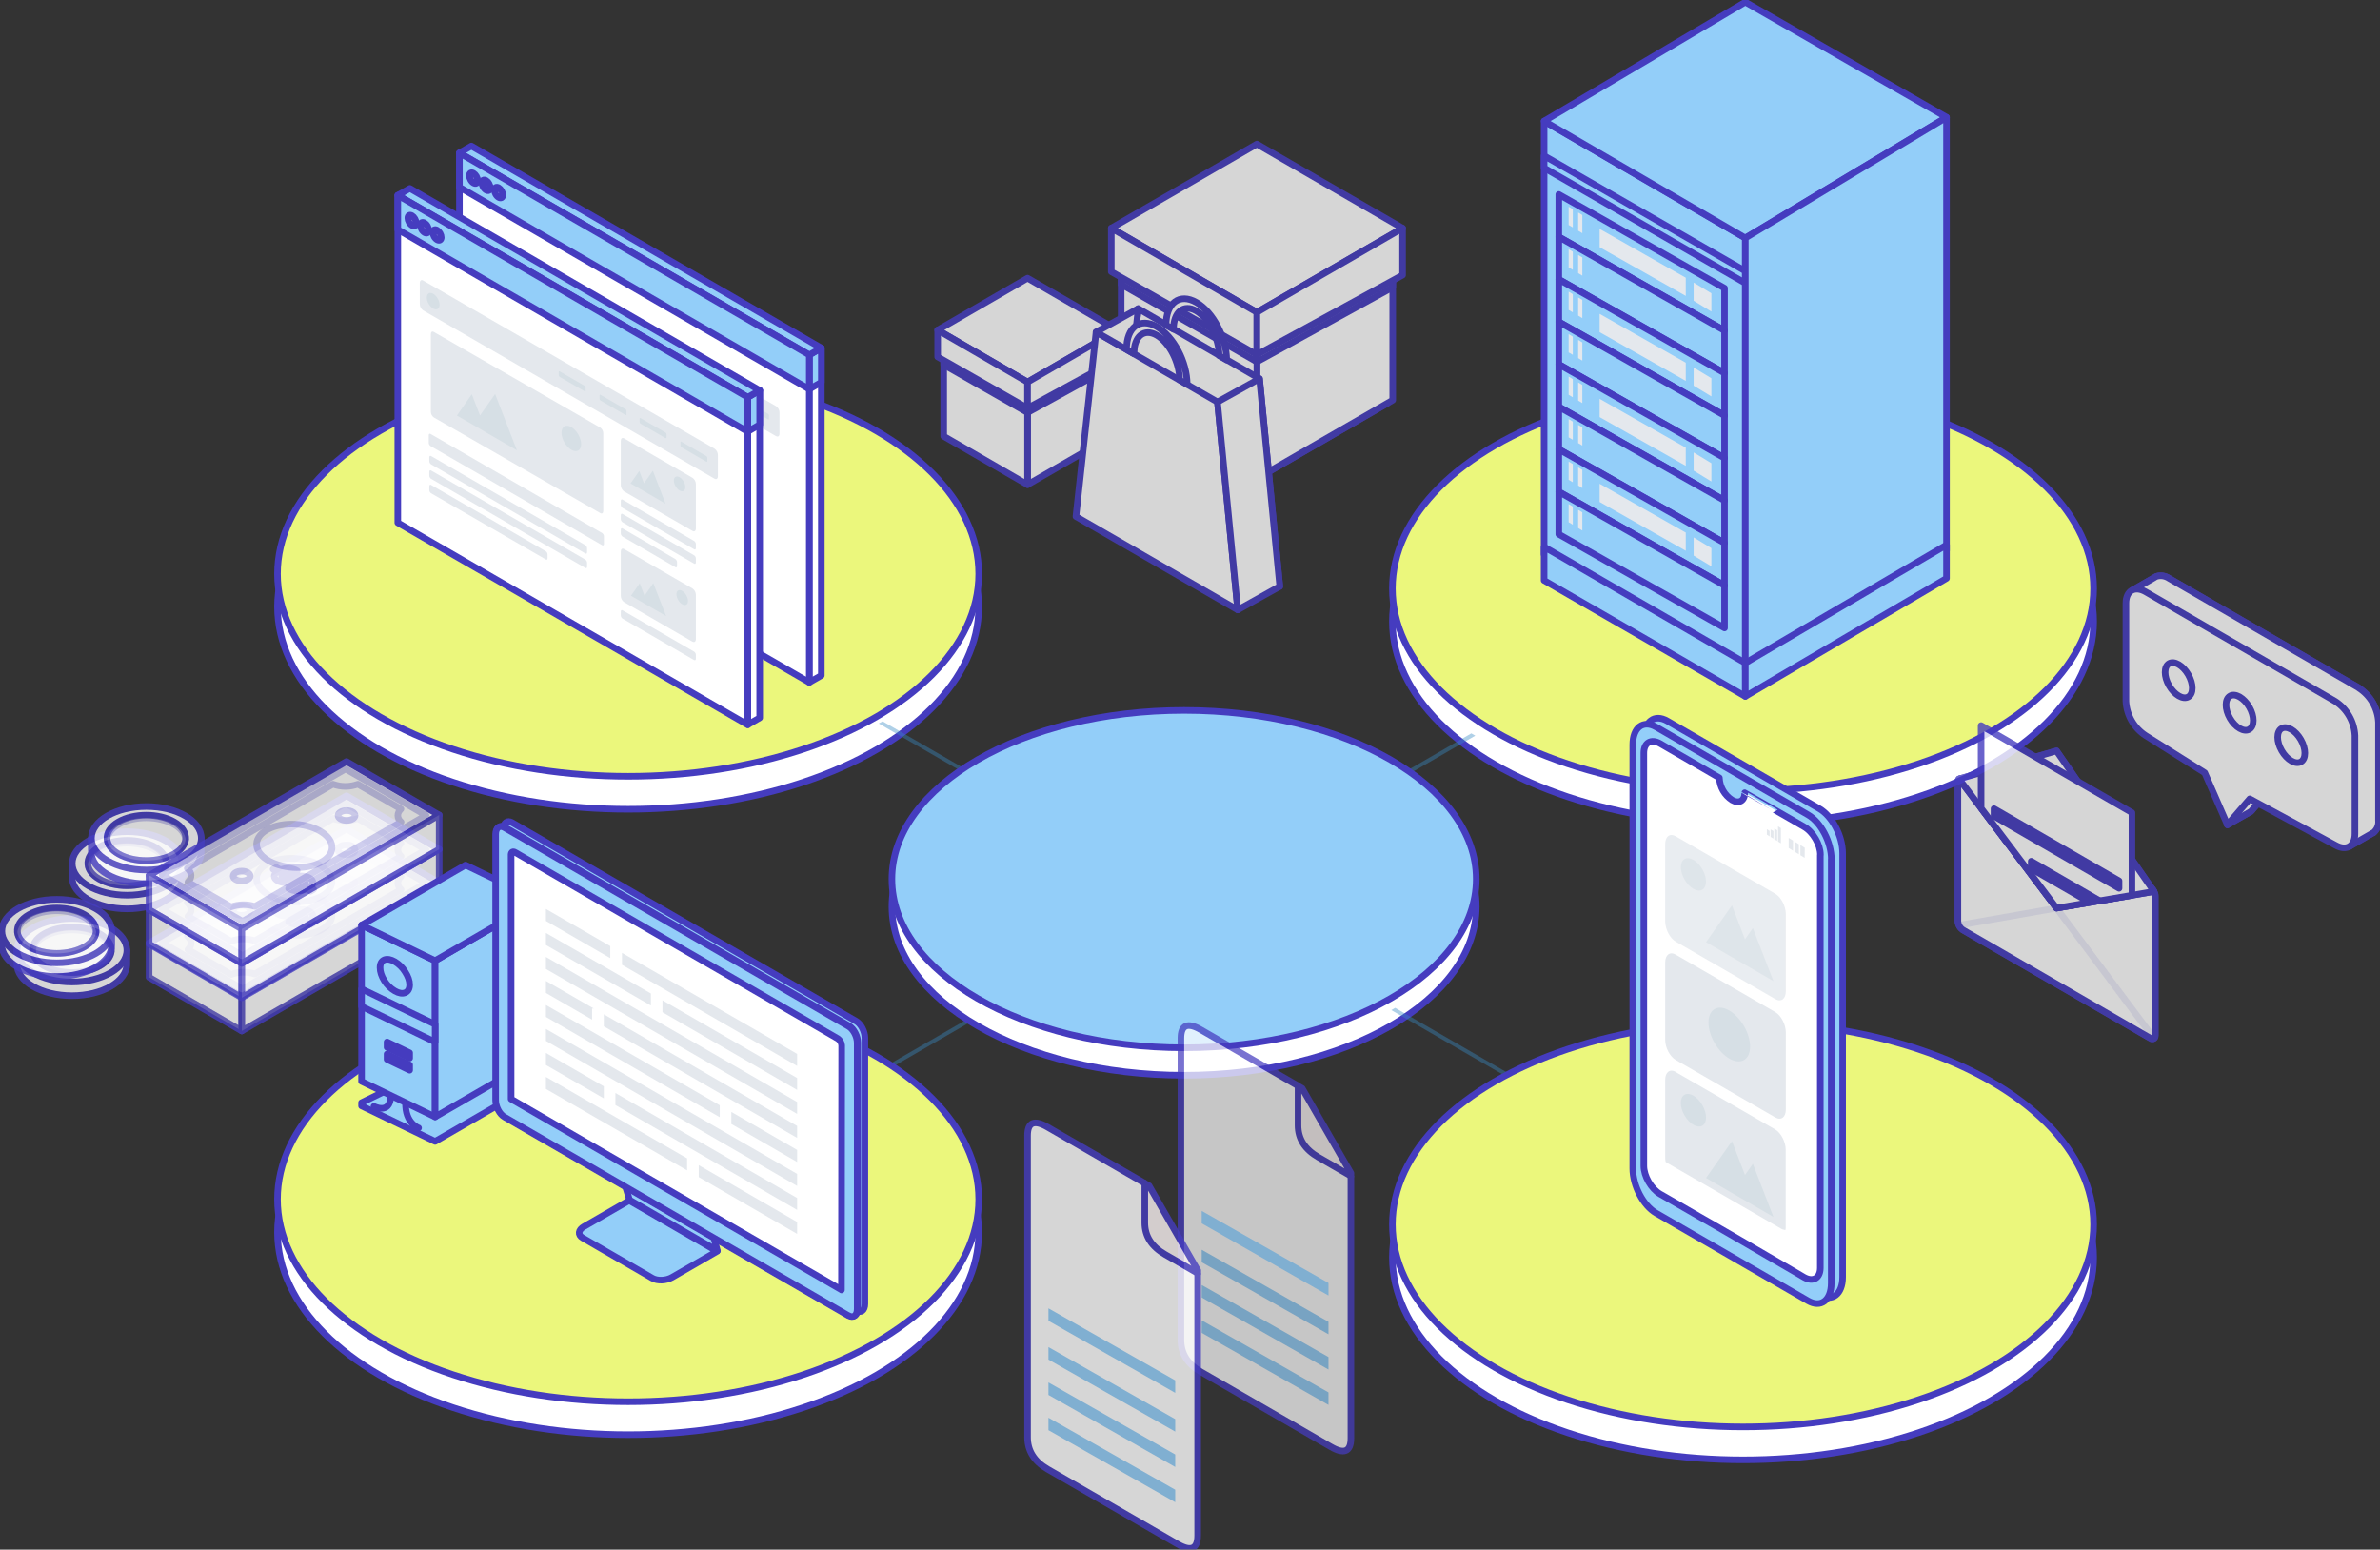 <?xml version="1.0" encoding="UTF-8"?>
<svg id="_レイヤー_1" data-name="レイヤー 1" xmlns="http://www.w3.org/2000/svg" xmlns:xlink="http://www.w3.org/1999/xlink" version="1.1" viewBox="0 0 2174.2 1415.5">
  <rect x="0" y="0" width="2174.2" height="1415.5" fill="#333333" stroke="none"/>
  <defs>
    <style>
      .cls-1 {
        opacity: .2;
      }

      .cls-1, .cls-2, .cls-3, .cls-4, .cls-5, .cls-6, .cls-7, .cls-8, .cls-9, .cls-10, .cls-11, .cls-12, .cls-13, .cls-14, .cls-15, .cls-16, .cls-17 {
        stroke: #453cbf;
        stroke-linejoin: round;
      }

      .cls-1, .cls-2, .cls-3, .cls-4, .cls-5, .cls-7, .cls-8, .cls-10, .cls-11, .cls-12, .cls-13, .cls-18, .cls-17 {
        fill: #fff;
      }

      .cls-1, .cls-2, .cls-3, .cls-6, .cls-8, .cls-9, .cls-10, .cls-11, .cls-12, .cls-13, .cls-14, .cls-15, .cls-16, .cls-17 {
        stroke-width: 6px;
      }

      .cls-1, .cls-2, .cls-19, .cls-7, .cls-8, .cls-10, .cls-12, .cls-13 {
        isolation: isolate;
      }

      .cls-20 {
        fill: #d6dfe5;
      }

      .cls-20, .cls-21, .cls-19, .cls-22, .cls-18, .cls-23, .cls-24 {
        stroke-width: 0px;
      }

      .cls-2 {
        opacity: .3;
      }

      .cls-4 {
        stroke-width: 6px;
      }

      .cls-5 {
        stroke-width: 6px;
      }

      .cls-25 {
        clip-path: url(#clippath);
      }

      .cls-21, .cls-16 {
        fill: none;
      }

      .cls-19 {
        fill: #3989c4;
        opacity: .4;
      }

      .cls-6 {
        fill: #fbf4f4;
      }

      .cls-6, .cls-14, .cls-15, .cls-17 {
        stroke-linecap: round;
      }

      .cls-7 {
        stroke-width: 6px;
      }

      .cls-7, .cls-8 {
        opacity: .3;
      }

      .cls-9 {
        fill: #ebf77c;
      }

      .cls-10 {
        opacity: 0;
      }

      .cls-11, .cls-14 {
        fill-rule: evenodd;
      }

      .cls-12 {
        opacity: .1;
      }

      .cls-26 {
        opacity: .9;
      }

      .cls-27 {
        opacity: .8;
      }

      .cls-14, .cls-15, .cls-23 {
        fill: #93cef9;
      }

      .cls-22 {
        fill: #b1b4c4;
      }

      .cls-24 {
        fill: #e4e8ed;
      }
    </style>
    <clipPath id="clippath">
      <path class="cls-21" d="M1789,712.4c.2-.3.4-.6.7-.8,1.1-.6,2.4-.6,3.4.2l171.2,98.8c1.5.9,2.7,2.2,3.4,3.8.3.5.5,1,.7,1.6.3.8.4,1.6.4,2.5v127.2c0,.7-.1,1.4-.4,2-.2.3-.4.6-.7.8-1.1.7-2.4.6-3.4-.2l-171.2-98.9c-1.9-1.3-3.3-3.1-4-5.3-.3-.8-.4-1.7-.5-2.5v-127.2c0-.7.1-1.3.4-2Z"/>
    </clipPath>
  </defs>
  <g class="cls-27">
    <polygon class="cls-3" points="1134.3 445.2 1010.3 374 1143.3 297.2 1267.4 368.4 1134.3 445.2"/>
    <polygon class="cls-3" points="1148.2 285.3 1015.2 208.4 1148.2 131.6 1281.3 208.4 1148.2 285.3"/>
    <polygon class="cls-3" points="1272.3 365.5 1148.2 437.1 1148.2 293.9 1272.3 222.2 1272.3 365.5"/>
    <polygon class="cls-3" points="1148.2 437.1 1024.2 365.5 1024.2 222.2 1148.2 293.9 1148.2 437.1"/>
    <polygon class="cls-3" points="1024.2 222.2 1024.2 259.7 1148.2 330.5 1148.2 294 1024.2 222.2"/>
    <polygon class="cls-3" points="1272.3 222.2 1272.3 262.4 1148.2 330.5 1148.2 294 1272.3 222.2"/>
    <polygon class="cls-3" points="1015.2 208.4 1015.2 248.2 1148.2 324 1148.2 285.3 1015.2 208.4"/>
    <polygon class="cls-3" points="1148.2 324 1281.3 251.3 1281.3 208.4 1148.2 285.3 1148.2 324"/>
    <polygon class="cls-3" points="938.7 349 856.6 301.5 938.7 254.1 1020.8 301.5 938.7 349"/>
    <polygon class="cls-3" points="1015.3 398.5 938.7 442.7 938.7 354.2 1015.3 310 1015.3 398.5"/>
    <polygon class="cls-3" points="938.7 442.7 862.1 398.5 862.1 310 938.7 354.2 938.7 442.7"/>
    <polygon class="cls-3" points="862.1 310 862.1 333.2 938.7 376.9 938.7 354.4 862.1 310"/>
    <polygon class="cls-3" points="1015.3 310 1015.3 334.8 938.7 376.9 938.7 354.4 1015.3 310"/>
    <polygon class="cls-3" points="856.6 301.5 856.6 326 938.7 372.8 938.7 349 856.6 301.5"/>
    <polygon class="cls-3" points="938.7 372.8 1020.8 328 1020.8 301.5 938.7 349 938.7 372.8"/>
    <polygon class="cls-3" points="1169.1 535.7 1021.3 450.4 1039.8 281.9 1150.6 345.9 1169.1 535.7"/>
    <polygon class="cls-3" points="1130.7 557.1 982.9 471.8 1001.3 303.3 1112.2 367.2 1130.7 557.1"/>
    <polygon class="cls-3" points="1130.7 557.1 1169.1 535.7 1150.6 345.9 1112.2 367.2 1130.7 557.1"/>
    <polygon class="cls-3" points="1001.3 303.3 1039.8 281.9 1035.3 322.8 1001.3 303.3"/>
    <path class="cls-3" d="M1084.4,351l-6.8-3.9c0-15.9-9.4-34.3-20.9-40.9s-20.8.9-20.8,16.8l-6.8-3.9c0-20.2,12.4-29.5,27.7-20.7s27.7,32.3,27.7,52.7Z"/>
    <path class="cls-3" d="M1120.5,328.8l-6.8-3.9c0-15.9-9.4-34.3-20.9-40.9s-20.8.9-20.8,16.8l-6.8-3.9c0-20.2,12.4-29.5,27.7-20.7s27.7,32.5,27.7,52.7Z"/>
  </g>
  <g class="cls-27">
    <path class="cls-3" d="M162.9,790.4c-7.4-10.7-25.5-18.3-46.7-18.3s-40.1,7.9-47.2,19l-3.1-2.7v12.8c0,16,22.5,29,50.2,29s50.2-13,50.2-29v-12.5l-3.6,1.7Z"/>
    <ellipse class="cls-3" cx="116.2" cy="788.7" rx="50.2" ry="29"/>
    <path class="cls-3" d="M152.1,789.6c-.5,4.9-4,9.7-10.5,13.4-14.1,8.1-36.8,8.1-50.9,0-6.5-3.7-10-8.5-10.4-13.4-.6-5.7,2.9-11.6,10.4-15.9,14-8.1,36.8-8.1,50.9,0,7.5,4.4,11,10.2,10.5,15.9Z"/>
    <path class="cls-8" d="M152.1,789.6c-.5,4.9-4,9.7-10.5,13.4-14.1,8.1-36.8,8.1-50.9,0-6.5-3.7-10-8.5-10.4-13.4.5-4.9,4-9.7,10.4-13.4,14-8.1,36.8-8.1,50.9,0,6.4,3.7,9.9,8.6,10.5,13.4Z"/>
  </g>
  <g class="cls-27">
    <path class="cls-3" d="M180.4,767.4c-7.4-10.7-25.5-18.3-46.7-18.3s-40.1,7.9-47.2,19l-3.1-2.7v12.8c0,16,22.5,29,50.2,29s50.2-13,50.2-29v-12.5l-3.6,1.7Z"/>
    <ellipse class="cls-3" cx="133.7" cy="765.7" rx="50.2" ry="29"/>
    <path class="cls-3" d="M169.6,766.6c-.5,4.9-4,9.7-10.5,13.4-14,8.1-36.8,8.1-50.9,0-6.5-3.7-10-8.5-10.4-13.4-.6-5.7,2.9-11.6,10.4-15.9,14-8.1,36.8-8.1,50.9,0,7.5,4.3,11,10.2,10.5,15.9Z"/>
    <path class="cls-8" d="M169.6,766.6c-.5,4.9-4,9.7-10.5,13.4-14,8.1-36.8,8.1-50.9,0-6.5-3.7-10-8.5-10.4-13.4.5-4.9,4-9.7,10.4-13.5,14-8.1,36.8-8.1,50.9,0,6.4,3.7,9.9,8.6,10.5,13.5Z"/>
  </g>
  <g class="cls-27">
    <path class="cls-3" d="M112.4,869.7c-7.4-10.7-25.5-18.3-46.7-18.3s-40.1,7.9-47.2,19l-3.1-2.7v12.8c0,16,22.5,29,50.3,29s50.2-13,50.2-29v-12.4l-3.6,1.7Z"/>
    <ellipse class="cls-3" cx="65.7" cy="868" rx="50.2" ry="29"/>
    <path class="cls-3" d="M101.7,868.9c-.5,4.9-4,9.7-10.5,13.4-14,8.1-36.8,8.1-50.9,0-6.5-3.7-10-8.5-10.5-13.4-.6-5.7,2.9-11.6,10.5-15.9,14-8.1,36.8-8.1,50.9,0,7.5,4.4,11,10.2,10.5,15.9Z"/>
    <path class="cls-8" d="M101.7,868.9c-.5,4.9-4,9.7-10.5,13.4-14,8.1-36.8,8.1-50.9,0-6.5-3.7-10-8.5-10.5-13.4.5-4.9,4-9.7,10.5-13.4,14-8.1,36.8-8.1,50.9,0,6.4,3.7,9.9,8.6,10.5,13.4Z"/>
  </g>
  <g class="cls-27">
    <path class="cls-3" d="M98.6,852.2c-7.4-10.7-25.5-18.3-46.7-18.3s-40.1,7.9-47.2,19l-3.1-2.7v12.8c0,16,22.5,29,50.3,29s50.2-13,50.2-29v-12.4l-3.6,1.7Z"/>
    <ellipse class="cls-3" cx="51.9" cy="850.5" rx="50.2" ry="29"/>
    <path class="cls-3" d="M87.8,851.4c-.5,4.9-4,9.7-10.5,13.4-14,8.1-36.8,8.1-50.9,0-6.5-3.7-10-8.5-10.5-13.4-.6-5.7,2.9-11.6,10.5-15.9,14-8.1,36.8-8.1,50.9,0,7.5,4.4,11,10.2,10.5,15.9Z"/>
    <path class="cls-8" d="M87.8,851.4c-.5,4.9-4,9.7-10.5,13.4-14,8.1-36.8,8.1-50.9,0-6.5-3.7-10-8.5-10.5-13.4.5-4.9,4-9.7,10.5-13.4,14-8.1,36.8-8.1,50.9,0,6.4,3.7,9.9,8.5,10.5,13.4Z"/>
  </g>
  <ellipse class="cls-3" cx="1592.3" cy="567.7" rx="320.3" ry="184.9"/>
  <ellipse class="cls-9" cx="1592.3" cy="537.6" rx="320.3" ry="184.9"/>
  <polygon class="cls-15" points="1594.4 611.6 1410.6 506.4 1410.6 110.6 1594.4 217.4 1594.4 611.6"/>
  <polygon class="cls-15" points="1778.2 107.1 1594.4 1.9 1410.6 110.6 1594.4 217.4 1778.2 107.1"/>
  <polygon class="cls-15" points="1594.4 636.1 1410.6 530.2 1410.6 499.6 1594.4 605.6 1594.4 636.1"/>
  <polygon class="cls-15" points="1594.4 258.6 1410.6 153.4 1410.6 142.3 1594.4 247.6 1594.4 258.6"/>
  <polygon class="cls-15" points="1594.4 611.6 1778.2 502.9 1778.2 107.2 1594.4 217.4 1594.4 611.6"/>
  <polygon class="cls-15" points="1594.4 636.1 1778.2 528.3 1778.2 497.8 1594.4 605.6 1594.4 636.1"/>
  <polygon class="cls-15" points="1575.4 302 1424 216.4 1424 177.6 1575.4 263.2 1575.4 302"/>
  <polygon class="cls-24" points="1436.8 207.7 1433 205.5 1433 188.8 1436.8 191.1 1436.8 207.7"/>
  <polygon class="cls-24" points="1445.5 213 1441.7 210.7 1441.7 194.1 1445.5 196.4 1445.5 213"/>
  <polygon class="cls-24" points="1540 270.3 1461.3 225.8 1461.3 209.1 1540 253.7 1540 270.3"/>
  <polygon class="cls-24" points="1563.4 284.6 1547.2 274.7 1547.2 258.1 1563.4 267.9 1563.4 284.6"/>
  <polygon class="cls-15" points="1575.4 340.8 1424 255.2 1424 216.4 1575.4 302 1575.4 340.8"/>
  <polygon class="cls-24" points="1436.8 246.5 1433 244.3 1433 227.6 1436.8 229.9 1436.8 246.5"/>
  <polygon class="cls-24" points="1445.5 251.8 1441.7 249.5 1441.7 232.9 1445.5 235.2 1445.5 251.8"/>
  <polygon class="cls-15" points="1575.4 379.6 1424 294 1424 255.2 1575.4 340.8 1575.4 379.6"/>
  <polygon class="cls-24" points="1436.8 285.3 1433 283.1 1433 266.4 1436.8 268.7 1436.8 285.3"/>
  <polygon class="cls-24" points="1445.5 290.6 1441.7 288.3 1441.7 271.7 1445.5 274 1445.5 290.6"/>
  <polygon class="cls-24" points="1540 347.9 1461.3 303.4 1461.3 286.7 1540 331.3 1540 347.9"/>
  <polygon class="cls-24" points="1563.4 362.1 1547.2 352.3 1547.2 335.7 1563.4 345.5 1563.4 362.1"/>
  <polygon class="cls-15" points="1575.4 418.4 1424 332.8 1424 294 1575.4 379.6 1575.4 418.4"/>
  <polygon class="cls-24" points="1436.8 324.1 1433 321.9 1433 305.2 1436.8 307.5 1436.8 324.1"/>
  <polygon class="cls-24" points="1445.5 329.4 1441.7 327.1 1441.7 310.5 1445.5 312.8 1445.5 329.4"/>
  <polygon class="cls-15" points="1575.4 457.2 1424 371.6 1424 332.8 1575.4 418.4 1575.4 457.2"/>
  <polygon class="cls-24" points="1436.8 362.9 1433 360.6 1433 344 1436.8 346.3 1436.8 362.9"/>
  <polygon class="cls-24" points="1445.5 368.2 1441.7 365.9 1441.7 349.3 1445.5 351.6 1445.5 368.2"/>
  <polygon class="cls-24" points="1540 425.5 1461.3 381 1461.3 364.3 1540 408.9 1540 425.5"/>
  <polygon class="cls-24" points="1563.4 439.8 1547.2 429.9 1547.2 413.3 1563.4 423.1 1563.4 439.8"/>
  <polygon class="cls-15" points="1575.4 496 1424 410.4 1424 371.6 1575.4 457.2 1575.4 496"/>
  <polygon class="cls-24" points="1436.8 401.7 1433 399.5 1433 382.8 1436.8 385.1 1436.8 401.7"/>
  <polygon class="cls-24" points="1445.5 407 1441.7 404.7 1441.7 388.1 1445.5 390.4 1445.5 407"/>
  <polygon class="cls-15" points="1575.4 534.8 1424 449.2 1424 410.4 1575.4 496 1575.4 534.8"/>
  <polygon class="cls-24" points="1436.8 440.5 1433 438.3 1433 421.6 1436.8 423.9 1436.8 440.5"/>
  <polygon class="cls-24" points="1445.5 445.8 1441.7 443.5 1441.7 426.9 1445.5 429.2 1445.5 445.8"/>
  <polygon class="cls-24" points="1540 503.1 1461.3 458.5 1461.3 441.9 1540 486.5 1540 503.1"/>
  <polygon class="cls-24" points="1563.4 517.3 1547.2 507.5 1547.2 490.9 1563.4 500.7 1563.4 517.3"/>
  <polygon class="cls-15" points="1575.4 573.6 1424 488 1424 449.2 1575.4 534.8 1575.4 573.6"/>
  <polygon class="cls-24" points="1436.8 479.3 1433 477 1433 460.4 1436.8 462.7 1436.8 479.3"/>
  <polygon class="cls-24" points="1445.5 484.6 1441.7 482.3 1441.7 465.7 1445.5 468 1445.5 484.6"/>
  <polyline class="cls-19" points="1224.2 743.3 1347.7 672 1347.7 672 1344.1 669.9 1344.1 669.9 1220.6 741.3"/>
  <polyline class="cls-19" points="768.8 1001.4 892.4 930.1 892.4 930.1 888.8 928 888.8 928 765.2 999.4"/>
  <ellipse class="cls-3" cx="573.8" cy="1125.6" rx="320.3" ry="184.9"/>
  <ellipse class="cls-9" cx="573.8" cy="1095.5" rx="320.3" ry="184.9"/>
  <ellipse class="cls-3" cx="573.8" cy="554.3" rx="320.3" ry="184.9"/>
  <ellipse class="cls-9" cx="573.8" cy="524.2" rx="320.3" ry="184.9"/>
  <polygon class="cls-3" points="750.3 617 739.3 623.3 739.3 324.2 750.3 317.9 750.3 617"/>
  <polygon class="cls-15" points="750.3 349.2 739.3 355.5 739.3 324.2 750.3 317.9 750.3 349.2"/>
  <polygon class="cls-3" points="739.3 623.3 419.7 438.8 419.7 139.7 739.3 324.2 739.3 623.3"/>
  <polygon class="cls-15" points="739.3 324.2 419.7 139.7 430.6 133.4 750.3 317.9 739.3 324.2"/>
  <polygon class="cls-15" points="739.3 355.5 419.7 171 419.7 139.7 739.3 324.2 739.3 355.5"/>
  <ellipse class="cls-5" cx="432.6" cy="162.7" rx="3.1" ry="5.4" transform="translate(-23.4 238.1) rotate(-30)"/>
  <ellipse class="cls-5" cx="444.1" cy="169.3" rx="3.1" ry="5.4" transform="translate(-25.2 244.7) rotate(-30)"/>
  <ellipse class="cls-5" cx="455.5" cy="175.9" rx="3.1" ry="5.4" transform="translate(-26.9 251.3) rotate(-30)"/>
  <path class="cls-24" d="M709.1,398.5l-266.3-153.8c-1.9-1.3-3-3.5-3-5.8v-19.2c0-2.2,1.4-3.3,3-2.3l266.3,153.7c1.9,1.4,3,3.5,3,5.8v19.2c0,2.2-1.3,3.3-3,2.3Z"/>
  <ellipse class="cls-20" cx="451.9" cy="236.4" rx="4.8" ry="8.2" transform="translate(-57.6 257.6) rotate(-30)"/>
  <path class="cls-20" d="M590.4,318.8l-23-13.3c-.5-.3-.8-.9-.8-1.4v-3.1c0-.6.3-.8.8-.6l23,13.3c.5.3.8.9.8,1.5v3c0,.6-.3.9-.8.6Z"/>
  <path class="cls-20" d="M627.7,340.4l-23-13.3c-.5-.3-.7-.9-.8-1.5v-3.1c0-.6.3-.8.8-.6l23,13.3c.5.3.8.9.8,1.5v3.1c0,.6-.3.8-.8.6Z"/>
  <path class="cls-20" d="M664.4,361.5l-23-13.3c-.5-.3-.8-.9-.8-1.5v-3c0-.6.3-.8.8-.6l23,13.3c.5.3.8.9.8,1.4v3c0,.6-.3.8-.8.6Z"/>
  <path class="cls-20" d="M701.7,383.1l-23-13.3c-.5-.3-.7-.9-.8-1.5v-3c0-.6.3-.8.8-.6l23,13.3c.5.3.7.9.8,1.4v3.1c0,.5-.4.8-.8.5Z"/>
  <path class="cls-24" d="M688.9,446.3l-62.6-36.2c-1.8-1.3-3-3.4-3-5.7v-40.5c0-2.2,1.4-3.2,3-2.3l62.7,36.1c1.9,1.4,3,3.5,3,5.8v40.4c0,2.2-1.4,3.2-3.1,2.3Z"/>
  <path class="cls-24" d="M606.5,459.4l-157-90.7c-.9-.7-1.5-1.7-1.5-2.9v-7c0-1.1.7-1.6,1.5-1.2l157,90.7c.9.7,1.5,1.7,1.5,2.9v7c0,1.2-.7,1.7-1.5,1.2Z"/>
  <path class="cls-24" d="M591,466.9l-141.1-81.5c-.9-.7-1.5-1.7-1.5-2.9v-3.5c0-1.1.7-1.6,1.5-1.2l141.1,81.5c.9.7,1.5,1.7,1.5,2.9v3.5c0,1.2-.7,1.7-1.5,1.2Z"/>
  <path class="cls-24" d="M591,480.1l-141.1-81.5c-.9-.7-1.5-1.7-1.5-2.9v-3.5c0-1.1.7-1.6,1.5-1.2l141.1,81.5c.9.7,1.5,1.8,1.5,2.9v3.5c0,1.1-.7,1.7-1.5,1.2Z"/>
  <path class="cls-24" d="M554.9,472.4l-105-60.6c-.9-.7-1.5-1.7-1.5-2.9v-3.5c0-1.1.7-1.6,1.5-1.2l105,60.7c.9.7,1.5,1.7,1.5,2.9v3.5c0,1.1-.7,1.6-1.5,1.1Z"/>
  <path class="cls-24" d="M690.4,463.1l-65.6-37.9c-.9-.7-1.5-1.7-1.5-2.9v-3.5c0-1.1.7-1.6,1.5-1.2l65.6,37.9c.9.7,1.5,1.8,1.5,2.9v3.5c0,1.2-.7,1.7-1.5,1.2Z"/>
  <path class="cls-24" d="M690.4,476.2l-65.6-37.9c-.9-.7-1.5-1.8-1.5-2.9v-3.5c0-1.1.7-1.6,1.5-1.2l65.6,37.9c.9.7,1.5,1.7,1.5,2.9v3.4c0,1.2-.7,1.7-1.5,1.2Z"/>
  <path class="cls-24" d="M673.2,479.4l-48.5-28c-.9-.7-1.5-1.7-1.5-2.9v-3.5c0-1.1.7-1.6,1.5-1.2l48.5,28.1c.9.7,1.5,1.8,1.5,2.9v3.4c0,1-.7,1.5-1.5,1.1Z"/>
  <path class="cls-24" d="M688.9,547.5l-62.6-36.2c-1.9-1.3-3-3.5-3-5.8v-40.4c0-2.2,1.4-3.3,3-2.3l62.7,36.2c1.9,1.4,3,3.5,3,5.8v40.4c0,2.2-1.4,3.2-3.1,2.3Z"/>
  <path class="cls-24" d="M690.4,564.3l-65.6-37.9c-.9-.7-1.5-1.7-1.5-2.9v-3.4c0-1.1.7-1.6,1.5-1.2l65.6,37.9c.9.7,1.5,1.7,1.5,2.9v3.5c0,1.1-.7,1.6-1.5,1.1Z"/>
  <polygon class="cls-20" points="644.6 402.8 640.2 391.5 632.2 402.9 641 407.9 648.2 412.1 664.3 421.4 652.6 391.3 644.6 402.8"/>
  <ellipse class="cls-20" cx="677" cy="403.3" rx="4.3" ry="7.4" transform="translate(-111 392.5) rotate(-30)"/>
  <polygon class="cls-20" points="645 505.4 640.6 494.1 632.6 505.5 641.4 510.6 648.6 514.7 664.7 524 653.1 494 645 505.4"/>
  <ellipse class="cls-20" cx="679.4" cy="507.3" rx="4.3" ry="7.4" transform="translate(-162.4 406.1) rotate(-29.9)"/>
  <path class="cls-24" d="M604.6,430l-152.1-87.4c-1.7-1.2-2.7-3.1-2.7-5.2v-70.9c0-2,1.2-2.9,2.7-2l152.1,87.4c1.7,1.2,2.7,3.1,2.7,5.2v70.9c0,2-1.2,2.9-2.7,2Z"/>
  <polygon class="cls-20" points="494.8 340.8 487.2 321.4 473.6 340.9 488.6 349.5 500.9 356.6 528.5 372.5 508.5 321.2 494.8 340.8"/>
  <ellipse class="cls-20" cx="578.2" cy="361.8" rx="7.3" ry="12.7" transform="translate(-103.4 337.6) rotate(-30)"/>
  <polygon class="cls-3" points="694 655.7 683.1 662 683.1 362.9 694 356.6 694 655.7"/>
  <polygon class="cls-15" points="694 387.9 683.1 394.2 683.1 362.9 694 356.6 694 387.9"/>
  <polygon class="cls-3" points="683.1 662.1 363.4 477.5 363.4 178.4 683.1 362.9 683.1 662.1"/>
  <polygon class="cls-15" points="683.1 362.9 363.4 178.4 374.4 172.1 694 356.6 683.1 362.9"/>
  <polygon class="cls-15" points="683.1 394.3 363.4 209.7 363.4 178.4 683.1 362.9 683.1 394.3"/>
  <ellipse class="cls-5" cx="376.4" cy="201.4" rx="3.1" ry="5.4" transform="translate(-50.3 215.2) rotate(-30)"/>
  <ellipse class="cls-5" cx="387.8" cy="208" rx="3.1" ry="5.4" transform="translate(-52 221.8) rotate(-30)"/>
  <ellipse class="cls-5" cx="399.3" cy="214.6" rx="3.1" ry="5.4" transform="translate(-53.8 228.4) rotate(-30)"/>
  <path class="cls-24" d="M652.8,437.3l-266.3-153.8c-1.9-1.3-3-3.5-3-5.8v-19.2c0-2.2,1.4-3.3,3-2.3l266.3,153.7c1.9,1.4,3,3.5,3,5.8v19.3c0,2.2-1.3,3.2-3,2.3Z"/>
  <ellipse class="cls-20" cx="395.7" cy="275.1" rx="4.8" ry="8.2" transform="translate(-84.5 234.7) rotate(-30)"/>
  <path class="cls-20" d="M534.2,357.5l-23-13.3c-.5-.3-.8-.9-.8-1.4v-3c0-.6.3-.8.8-.6l23,13.3c.5.3.8.9.8,1.5v3c0,.6-.3.9-.8.6Z"/>
  <path class="cls-20" d="M571.5,379.1l-23-13.3c-.5-.3-.8-.9-.8-1.5v-3.1c0-.5.3-.8.8-.6l23,13.3c.5.3.8.9.8,1.5v3.1c0,.6-.4.8-.8.6Z"/>
  <path class="cls-20" d="M608.1,400.3l-23-13.3c-.5-.3-.7-.9-.8-1.5v-3c0-.6.3-.8.8-.6l23,13.3c.5.3.8.9.8,1.4v3c0,.5-.3.7-.8.5Z"/>
  <path class="cls-20" d="M645.4,421.8l-23-13.3c-.5-.3-.8-.9-.8-1.5v-3c0-.6.3-.8.8-.6l23,13.3c.5.3.8.9.8,1.4v3.1c0,.5-.3.7-.8.5Z"/>
  <path class="cls-24" d="M632.7,485l-62.6-36.1c-1.8-1.3-3-3.5-3-5.7v-40.5c0-2.2,1.3-3.2,3-2.3l62.6,36.1c1.9,1.3,3,3.5,3,5.8v40.4c0,2.2-1.3,3.3-3,2.3Z"/>
  <path class="cls-24" d="M550.2,498.1l-157-90.7c-.9-.7-1.5-1.8-1.5-2.9v-7c0-1.1.7-1.6,1.5-1.2l157,90.7c.9.7,1.5,1.7,1.5,2.9v7c0,1.1-.7,1.6-1.5,1.2Z"/>
  <path class="cls-24" d="M534.8,505.6l-141.1-81.5c-.9-.7-1.5-1.7-1.5-2.9v-3.5c0-1.1.7-1.6,1.5-1.2l141.1,81.5c.9.7,1.5,1.7,1.5,2.9v3.5c0,1.2-.7,1.7-1.5,1.2Z"/>
  <path class="cls-24" d="M534.8,518.8l-141.1-81.5c-.9-.7-1.5-1.7-1.5-2.9v-3.5c0-1.1.7-1.6,1.5-1.2l141.1,81.5c.9.7,1.5,1.7,1.5,2.9v3.5c0,1.2-.7,1.7-1.5,1.2Z"/>
  <path class="cls-24" d="M498.7,511.1l-105-60.6c-.9-.7-1.5-1.7-1.5-2.9v-3.5c0-1.1.7-1.6,1.5-1.2l105,60.7c.9.7,1.5,1.7,1.5,2.9v3.5c0,1.1-.7,1.6-1.5,1.1Z"/>
  <path class="cls-24" d="M634.2,501.8l-65.6-37.9c-.9-.7-1.5-1.7-1.5-2.9v-3.5c0-1.1.7-1.6,1.5-1.2l65.6,37.9c.9.7,1.5,1.7,1.5,2.9v3.5c0,1.1-.7,1.7-1.5,1.2Z"/>
  <path class="cls-24" d="M634.2,514.9l-65.6-37.9c-.9-.7-1.5-1.8-1.5-2.9v-3.5c0-1.1.7-1.6,1.5-1.2l65.6,37.9c.9.7,1.5,1.7,1.5,2.9v3.5c0,1.2-.7,1.7-1.5,1.2Z"/>
  <path class="cls-24" d="M617,518.1l-48.4-28c-.9-.7-1.5-1.7-1.5-2.9v-3.4c0-1.1.7-1.6,1.5-1.2l48.4,28.1c.9.7,1.5,1.8,1.5,2.9v3.4c0,1.1-.7,1.6-1.5,1.1Z"/>
  <path class="cls-24" d="M632.7,586.2l-62.6-36.2c-1.9-1.3-3-3.5-3-5.8v-40.4c0-2.2,1.3-3.3,3-2.3l62.6,36.1c1.9,1.4,3,3.5,3,5.8v40.4c0,2.2-1.3,3.3-3,2.3Z"/>
  <path class="cls-24" d="M634.2,603l-65.6-38c-.9-.7-1.5-1.7-1.5-2.9v-3.5c0-1.1.7-1.6,1.5-1.2l65.6,37.9c.9.7,1.5,1.7,1.5,2.9v3.5c0,1.2-.7,1.7-1.5,1.2Z"/>
  <polygon class="cls-20" points="588.3 441.5 584 430.2 576 441.6 584.7 446.6 592 450.8 608 460.1 596.4 430 588.3 441.5"/>
  <ellipse class="cls-20" cx="620.8" cy="442" rx="4.3" ry="7.4" transform="translate(-137.8 369.6) rotate(-30)"/>
  <polygon class="cls-20" points="588.8 544.2 584.4 532.8 576.4 544.2 585.2 549.3 592.4 553.5 608.5 562.7 596.8 532.7 588.8 544.2"/>
  <ellipse class="cls-20" cx="623.2" cy="546" rx="4.3" ry="7.5" transform="translate(-189.2 383.2) rotate(-29.9)"/>
  <path class="cls-24" d="M548.4,468.7l-152.1-87.4c-1.7-1.2-2.7-3.1-2.7-5.2v-70.9c0-2,1.2-2.9,2.7-2l152.1,87.4c1.7,1.2,2.7,3.1,2.7,5.2v70.9c0,2-1.2,2.9-2.7,2Z"/>
  <polygon class="cls-20" points="438.5 379.5 431 360.1 417.4 379.6 432.4 388.2 444.7 395.4 472.2 411.3 452.3 359.9 438.5 379.5"/>
  <ellipse class="cls-20" cx="521.9" cy="400.5" rx="7.3" ry="12.7" transform="translate(-130.3 314.6) rotate(-30)"/>
  <polyline class="cls-19" points="926.3 732.3 802.8 660.9 802.7 660.9 806.3 658.9 806.3 658.9 929.9 730.2"/>
  <g class="cls-27">
    <polygon class="cls-3" points="401.2 806.3 220.9 910.3 136.2 861.4 316.5 757.3 401.2 806.3"/>
    <ellipse class="cls-7" cx="268.7" cy="833.8" rx="19.8" ry="34.5" transform="translate(-579.8 1051.7) rotate(-86.5)"/>
    <path class="cls-8" d="M148.1,861l73.5,42.4,167.6-96.8-73.5-42.4-167.6,96.8ZM366.4,812.6l-133.6,77.1c-7.1-2.3-14.7-2.2-21.7.4l-39.4-22.7c4-3.8,3.8-8.7-.6-12.5l133.1-76.9c7.3,2.7,15.4,2.6,22.7,0l39.4,22.7c-3.8,3.6-3.8,8.2,0,11.9h0Z"/>
    <ellipse class="cls-8" cx="220.8" cy="862" rx="7.8" ry="4.5"/>
    <ellipse class="cls-8" cx="316.6" cy="806.7" rx="7.8" ry="4.5"/>
    <path class="cls-3" d="M277.6,835.4c-1-.6-2.1-.9-3.2-.9-1.5,0-3,.3-4.4.7-1.8.5-3.4.8-4.9,1.1-1.4.3-2.7.4-4.1.4-1.3,0-2.6,0-3.8-.4-1.3-.3-2.5-.8-3.6-1.4-2-1.2-3-2.5-3.1-4,0-1.5.9-2.9,2.9-4.3l-3.9-2.2,2.9-1.7,3.9,2.3c4.9-2.1,10.6-1.8,15.2.9l-5.2,3c-1.3-.8-2.7-1.2-4.1-1.3-1.2,0-2.4.2-3.5.8-1,.6-1.5,1.2-1.5,1.8s.5,1.2,1.5,1.8c.9.5,1.9.8,3,.8,1.6,0,3.1-.3,4.7-.7,2-.5,3.7-.9,5.2-1.1,1.3-.2,2.7-.4,4.1-.3,1.2,0,2.5.1,3.7.4,1.2.3,2.3.8,3.4,1.4,2,1.2,3.1,2.5,3.1,4,0,1.5-1,2.9-3,4.4l3.6,2.1-2.9,1.7-3.6-2.1c-2.6,1.2-5.5,1.9-8.4,1.8-2.8,0-5.6-.8-8-2.3l5.2-3c1.3.8,2.8,1.2,4.3,1.3,1.4,0,2.8-.3,4.1-1,1.1-.6,1.6-1.3,1.7-1.9s-.3-1.4-1.3-2Z"/>
    <polygon class="cls-3" points="220.9 941.7 136.2 892.7 136.2 861.4 220.9 910.3 220.9 941.7"/>
    <polygon class="cls-2" points="220.9 941.7 136.2 892.7 136.2 861.4 220.9 910.3 220.9 941.7"/>
    <polygon class="cls-3" points="401.2 837.6 220.9 941.7 220.9 910.3 401.2 806.2 401.2 837.6"/>
    <polygon class="cls-1" points="401.2 837.6 220.9 941.7 220.9 910.3 401.2 806.2 401.2 837.6"/>
  </g>
  <g class="cls-27">
    <polygon class="cls-3" points="401.2 775.8 220.9 879.9 136.2 831 316.5 726.9 401.2 775.8"/>
    <ellipse class="cls-7" cx="268.7" cy="803.4" rx="19.8" ry="34.5" transform="translate(-549.5 1023.1) rotate(-86.5)"/>
    <path class="cls-8" d="M148.1,830.6l73.5,42.4,167.6-96.8-73.5-42.4-167.6,96.8ZM366.4,782.2l-133.6,77.1c-7.1-2.3-14.7-2.2-21.7.4l-39.4-22.7c4-3.8,3.8-8.7-.6-12.5l133.1-76.9c7.3,2.7,15.4,2.7,22.7,0l39.4,22.7c-3.8,3.6-3.8,8.2,0,11.9h0Z"/>
    <ellipse class="cls-8" cx="220.8" cy="831.6" rx="7.8" ry="4.5"/>
    <ellipse class="cls-8" cx="316.6" cy="776.3" rx="7.8" ry="4.5"/>
    <path class="cls-3" d="M277.6,805c-1-.6-2.1-.9-3.2-.9-1.5,0-3,.3-4.4.7-1.8.5-3.4.8-4.9,1.1-1.4.3-2.7.4-4.1.4-1.3,0-2.6,0-3.8-.4-1.3-.3-2.5-.8-3.6-1.4-2-1.2-3-2.5-3.1-4,0-1.5.9-2.9,2.9-4.3l-3.9-2.2,2.9-1.7,3.9,2.3c2.4-1.1,5-1.5,7.7-1.4,2.7.2,5.2.9,7.5,2.3l-5.2,3c-1.3-.8-2.7-1.2-4.1-1.4-1.2,0-2.4.2-3.5.8-1,.6-1.5,1.2-1.5,1.8s.5,1.2,1.5,1.8c.9.5,1.9.8,3,.8,1.6,0,3.1-.3,4.7-.7,2-.5,3.7-.9,5.2-1.1,1.3-.2,2.7-.3,4.1-.3,1.2,0,2.5.1,3.7.4,1.2.3,2.3.8,3.4,1.4,2,1.2,3.1,2.5,3.1,4s-1,2.9-3,4.3l3.6,2.1-2.9,1.7-3.6-2.1c-2.6,1.2-5.5,1.9-8.4,1.8-2.8,0-5.6-.8-8-2.2l5.2-3c1.3.8,2.8,1.2,4.3,1.3,1.4,0,2.8-.3,4.1-1,1.1-.6,1.6-1.3,1.7-1.9s-.3-1.4-1.3-1.9Z"/>
    <polygon class="cls-3" points="220.9 911.3 136.2 862.3 136.2 830.9 220.9 879.9 220.9 911.3"/>
    <polygon class="cls-2" points="220.9 911.3 136.2 862.3 136.2 830.9 220.9 879.9 220.9 911.3"/>
    <polygon class="cls-3" points="401.2 807.2 220.9 911.3 220.9 879.9 401.2 775.8 401.2 807.2"/>
    <polygon class="cls-1" points="401.2 807.2 220.9 911.3 220.9 879.9 401.2 775.8 401.2 807.2"/>
  </g>
  <g class="cls-27">
    <polygon class="cls-3" points="401.2 744.5 220.9 848.6 136.2 799.7 316.5 695.6 401.2 744.5"/>
    <ellipse class="cls-7" cx="268.7" cy="772.1" rx="19.8" ry="34.5" transform="translate(-518.2 993.7) rotate(-86.5)"/>
    <path class="cls-8" d="M148.1,799.2l73.5,42.4,167.6-96.8-73.5-42.4-167.6,96.8ZM366.4,750.8l-133.6,77.2c-7.1-2.3-14.7-2.1-21.7.4l-39.4-22.7c4-3.9,3.8-8.7-.6-12.5l133.1-76.9c7.3,2.7,15.4,2.7,22.7,0l39.4,22.7c-3.8,3.6-3.8,8.2,0,11.9h0Z"/>
    <ellipse class="cls-8" cx="220.8" cy="800.2" rx="7.8" ry="4.5"/>
    <ellipse class="cls-8" cx="316.6" cy="744.9" rx="7.8" ry="4.5"/>
    <polygon class="cls-3" points="220.9 879.9 136.2 831 136.2 799.6 220.9 848.6 220.9 879.9"/>
    <polygon class="cls-2" points="220.9 879.9 136.2 831 136.2 799.6 220.9 848.6 220.9 879.9"/>
    <polygon class="cls-3" points="401.2 775.8 220.9 879.9 220.9 848.6 401.2 744.5 401.2 775.8"/>
    <polygon class="cls-1" points="401.2 775.8 220.9 879.9 220.9 848.6 401.2 744.5 401.2 775.8"/>
  </g>
  <polygon class="cls-15" points="330.3 1010.2 397.5 1042.6 492.5 987.8 492.5 986.6 425.3 960.8 330.3 1007.2 330.3 1010.2"/>
  <path class="cls-15" d="M341.6,1010.6s14.3,7.6,15.3-8.4"/>
  <path class="cls-15" d="M382.4,1030.3s-12.5-4.2-11.9-23.2"/>
  <path class="cls-15" d="M492.5,986.9s-12.5-8.8-11.9-27.7l-56.8,43.5"/>
  <polygon class="cls-15" points="397.5 877.5 330.3 845 330.3 987.8 397.5 1020.2 397.5 877.5"/>
  <polygon class="cls-15" points="397.5 877.5 397.5 1020.2 492.5 965.4 492.5 822.6 397.5 877.5"/>
  <polygon class="cls-15" points="330.3 845 397.5 877.5 492.5 822.6 425.3 790.2 330.3 845"/>
  <polygon class="cls-15" points="397.5 935.7 330.3 903.3 330.3 919.3 397.5 951.8 397.5 935.7"/>
  <polygon class="cls-15" points="374.2 961.7 353.6 951.8 353.6 956.7 374.2 966.6 374.2 961.7"/>
  <polygon class="cls-15" points="374.2 972.7 353.6 962.8 353.6 967.7 374.2 977.6 374.2 972.7"/>
  <path class="cls-14" d="M374.2,899.5c0-3.7-1.4-7.6-4.1-11.8-2.3-3.8-5.6-7-9.4-9.3-3.7-2.1-6.9-2.7-9.6-1.7-2.6,1.1-3.9,3.5-3.9,7.2s1.3,7.7,3.9,11.9c2.4,3.9,5.7,7.1,9.6,9.4,3.7,2.1,6.8,2.6,9.4,1.6,2.7-1.1,4.1-3.6,4.1-7.3Z"/>
  <path class="cls-15" d="M595.9,1167.5l-63.7-36.8c-4.6-2.7-4-7.3,1.3-10.3l41.3-23.8,80.3,46.4-41.2,23.8c-5.4,3.1-13.4,3.4-18,.7Z"/>
  <polygon class="cls-15" points="575.1 1096.1 565.1 1063.1 646.3 1109.7 655.4 1142.5 575.1 1096.1"/>
  <path class="cls-15" d="M782.1,1197.2l-314.3-181.5c-4.4-2.5-8-9.4-8-15.2v-243.1c0-5.9,3.6-8.6,8-6l314.3,181.4c4.4,2.5,8,9.4,8,15.2v243.1c0,5.9-3.6,8.6-8,6.1Z"/>
  <path class="cls-15" d="M775.6,1201.5l-314.3-181.5c-4.4-2.5-8-9.4-8-15.2v-243.1c0-5.9,3.6-8.6,8-6l314.3,181.4c4.4,2.5,8,9.4,8,15.2v243.1c0,5.8-3.6,8.5-8,6Z"/>
  <path class="cls-15" d="M775.1,1201.8l-314.3-181.5c-4.4-2.5-8-9.4-8-15.2v-243.1c0-5.9,3.6-8.6,8-6l314.3,181.5c4.4,2.5,8,9.4,8,15.2v243c0,5.9-3.6,8.6-8,6Z"/>
  <path class="cls-17" d="M768.7,1178.2l-301.8-174.3v-223.3c.1-2.3,1.7-3.2,3.7-2l294.7,170.1c2.1,1.4,3.4,3.7,3.6,6.2l-.2,223.4Z"/>
  <polygon class="cls-24" points="728.2 1017.5 498.7 885.1 498.7 874.1 728.2 1006.6 728.2 1017.5"/>
  <polygon class="cls-24" points="728.2 1083.3 498.7 950.8 498.7 939.9 728.2 1072.3 728.2 1083.3"/>
  <polygon class="cls-24" points="557.5 864.2 498.7 830.3 498.7 841.2 557.5 875.2 557.5 864.2"/>
  <polygon class="cls-24" points="568.2 870.4 568.2 881.3 728.2 973.7 728.2 962.7 568.2 870.4"/>
  <polygon class="cls-24" points="594.6 907.5 498.7 852.2 498.7 863.2 594.6 918.5 594.6 907.5"/>
  <polygon class="cls-24" points="605.2 913.7 605.2 924.6 728.2 995.6 728.2 984.7 605.2 913.7"/>
  <polygon class="cls-24" points="540.9 921.2 542.4 921.2 498.7 896 498.7 907 540.9 931.4 540.9 921.2"/>
  <polygon class="cls-24" points="551.6 926.5 551.6 937.5 728.2 1039.4 728.2 1028.5 551.6 926.5"/>
  <polygon class="cls-24" points="657.5 1009.6 498.7 918 498.7 928.9 657.5 1020.5 657.5 1009.6"/>
  <polygon class="cls-24" points="668.1 1015.7 668.1 1026.7 728.2 1061.4 728.2 1050.4 668.1 1015.7"/>
  <polygon class="cls-24" points="551.6 992.3 498.7 961.8 498.7 972.8 551.6 1003.3 551.6 992.3"/>
  <polygon class="cls-24" points="562.2 998.4 562.2 1009.4 728.2 1105.2 728.2 1094.3 562.2 998.4"/>
  <polygon class="cls-24" points="627.7 1058.1 498.7 983.7 498.7 994.7 627.7 1069.1 627.7 1058.1"/>
  <polygon class="cls-24" points="638.3 1064.3 638.3 1075.2 728.2 1127.1 728.2 1116.2 638.3 1064.3"/>
  <ellipse class="cls-3" cx="1081.7" cy="828.1" rx="266.9" ry="154.1"/>
  <ellipse class="cls-15" cx="1081.7" cy="803" rx="266.9" ry="154.1"/>
  <polyline class="cls-19" points="1394.5 994 1271 922.7 1271 922.7 1274.5 920.6 1274.5 920.6 1398.1 992"/>
  <ellipse class="cls-3" cx="1592.3" cy="1148.6" rx="320.3" ry="184.9"/>
  <ellipse class="cls-9" cx="1592.3" cy="1118.5" rx="320.3" ry="184.9"/>
  <path class="cls-22" d="M1520.3,833.9l1.3-.7,1.8,1s-2,.3-2,.3-1.1-.6-1.1-.6Z"/>
  <path class="cls-15" d="M1662,1182.8l-138.8-80.2c-11.8-6.8-21.3-25-21.3-40.7v-387.2c0-15.7,9.5-22.9,21.3-16.1l138.8,80.1c11.8,6.8,21.3,25,21.3,40.7v387.2c0,15.7-9.6,22.9-21.3,16.1Z"/>
  <path class="cls-15" d="M1672.9,784.9v387.2c0,15.7-9.5,22.9-21.3,16.1l-54.4-31.4-16.9-9.8-67.4-38.9c-11.8-6.8-21.3-25-21.3-40.7v-387.2c0-15.7,9.5-22.9,21.3-16.1l138.8,80.2c11.8,6.8,21.3,25,21.3,40.7Z"/>
  <path class="cls-3" d="M1662.9,781v377.1c0,9.5-6.7,13.3-14.9,8.6l-7.3-4.3-25.2-14.6-10.8-6.3-3.8-2.2-1.3-.8-9.3-5.4-27.2-15.7h0l-11.2-6.4h0l-4.5-2.6-27.1-15.6-3.7-2.1c-8.2-4.8-14.9-16.3-14.9-25.8v-377.1c0-9.5,6.7-13.3,14.9-8.6l54.1,31.3v.2c.4,8.2,4.7,15.6,11.6,20.1,6.4,3.7,11.6.7,11.6-6.7h0c0-.1,54.2,31.1,54.2,31.1,8.2,4.7,14.9,16.2,14.9,25.7Z"/>
  <polygon class="cls-24" points="1616.6 764 1614.1 762.4 1614.1 757.4 1616.6 759 1616.6 764"/>
  <polygon class="cls-24" points="1620.1 766 1617.5 764.5 1617.5 757.6 1620.1 759.1 1620.1 766"/>
  <polygon class="cls-24" points="1623.5 768.1 1620.9 766.6 1620.9 756.7 1623.5 758.3 1623.5 768.1"/>
  <polygon class="cls-24" points="1626.9 770.3 1624.3 768.7 1624.3 754.8 1626.9 756.4 1626.9 770.3"/>
  <polygon class="cls-24" points="1638 777.1 1634 774.6 1634 765.4 1638 767.8 1638 777.1"/>
  <polygon class="cls-24" points="1643.3 780.3 1639.3 777.9 1639.3 768.7 1643.3 771.1 1643.3 780.3"/>
  <polygon class="cls-24" points="1648.6 783.6 1644.7 781.2 1644.7 771.9 1648.7 774.4 1648.6 783.6"/>
  <path class="cls-24" d="M1530.7,979.2l91,52.5c5.3,3.1,9.5,11.3,9.6,18.3v70.7c0,1,0,1.9-.3,2.9-1.6-.2-3.2-.7-4.5-1.6l-103.1-59.5c-.6-.4-1.2-.8-1.8-1.2-.3-1.4-.4-2.8-.4-4.2v-70.7c0-7,4.3-10.3,9.6-7.3Z"/>
  <polygon class="cls-20" points="1558.5 1076 1582.5 1089.9 1605.8 1103.3 1620.1 1111.6 1601.3 1063.1 1594.1 1073.3 1582.2 1042.4 1558.5 1076"/>
  <ellipse class="cls-20" cx="1547" cy="1014.1" rx="9.4" ry="16.3" transform="translate(-299.8 909.4) rotate(-30)"/>
  <path class="cls-24" d="M1521.2,949.9v-70.7c0-7,4.3-10.3,9.6-7.2l91,52.5c5.3,3.1,9.5,11.3,9.6,18.3v70.7c0,7-4.3,10.3-9.6,7.2l-91-52.5c-5.3-3.1-9.6-11.2-9.6-18.3Z"/>
  <ellipse class="cls-20" cx="1579.8" cy="945" rx="15.5" ry="26.9" transform="translate(-260.9 916.5) rotate(-30)"/>
  <g class="cls-27">
    <path class="cls-24" d="M1521.2,841.8v-70.7c0-7.1,4.3-10.3,9.6-7.2l91,52.5c5.3,3.1,9.5,11.3,9.6,18.3v70.7c0,7-4.3,10.3-9.6,7.2l-91-52.5c-5.3-3.1-9.5-11.2-9.6-18.3Z"/>
    <polygon class="cls-20" points="1558.5 860.6 1582.5 874.5 1605.8 887.9 1620.1 896.2 1601.3 847.7 1594.1 858 1582.2 827 1558.5 860.6"/>
    <ellipse class="cls-20" cx="1547" cy="798.7" rx="9.4" ry="16.2" transform="translate(-192.1 880.5) rotate(-30)"/>
  </g>
  <g class="cls-27">
    <path class="cls-3" d="M2154.8,628.3l-173.3-100c-3.4-2.3-7.6-3-11.5-1.8h0c-.7.3-1.4.7-2.1,1.2l-19.3,11.1,15,17.5v72.2c.7,12.7,7.3,24.2,17.9,31.2l54,33.9,14.7,33.6-15.4,26.2,21.5-12.2,20.4-23.7,65.1,35.3,3.5,20.9,21.9-12.6.6-.3h.2c3.4-2.7,5.2-7,4.8-11.3v-89.7c-.6-12.8-7.3-24.5-18.1-31.4Z"/>
    <path class="cls-13" d="M2154.8,628.3l-173.3-100c-3.4-2.3-7.6-3-11.5-1.8h0c-.7.3-1.4.7-2.1,1.2l-19.3,11.1,15,17.5v72.2c.7,12.7,7.3,24.2,17.9,31.2l54,33.9,14.7,33.6-15.4,26.2,21.5-12.2,20.4-23.7,65.1,35.3,3.5,20.9,21.9-12.6.6-.3h.2c3.4-2.7,5.2-7,4.8-11.3v-89.7c-.6-12.8-7.3-24.5-18.1-31.4Z"/>
    <path class="cls-3" d="M2133.3,640.6l-173.2-100c-9.9-5.7-18-1.1-18,10.4v89.7c.7,12.7,7.4,24.3,18,31.2l54,34,20.7,47.5,20.4-23.7,78.2,42.3c10,5.7,17.9,1.1,17.9-10.4v-89.7c-.6-12.7-7.3-24.4-18-31.3Z"/>
    <ellipse class="cls-5" cx="1990.3" cy="621.3" rx="10.1" ry="17.6" transform="translate(-44 1078.4) rotate(-30)"/>
    <ellipse class="cls-4" cx="2046" cy="651.4" rx="10.2" ry="17.6" transform="translate(-52.4 1106.2) rotate(-29.9)"/>
    <ellipse class="cls-5" cx="2093.1" cy="680.7" rx="10.1" ry="17.6" transform="translate(-59.9 1137.7) rotate(-30)"/>
  </g>
  <g class="cls-27">
    <path class="cls-3" d="M1789,712.4c.2-.3.4-.6.7-.8.8-.6,5,1.4,6.4,2.2l-2.9-2,171.2,98.8c1.5.9,2.7,2.2,3.4,3.8.3.5.5,1,.7,1.6.3.8.4,1.6.4,2.5v127.2c0,.7-.1,1.4-.4,2-.2.3-.4.6-.7.8-1.1.7-2.4.6-3.4-.2l-171.3-98.9c-1.9-1.3-3.3-3.1-4-5.3-.3-.8-.4-1.7-.5-2.5v-127.2c0-.7.1-1.4.4-2Z"/>
    <path class="cls-18" d="M1789,712.4c.2-.3.4-.6.7-.8,1.1-.6,2.4-.6,3.4.2h0l171.2,98.8c1.5.9,2.7,2.2,3.4,3.8.3.5.5,1,.7,1.6.3.8.4,1.6.4,2.5v127.2c0,.7-.1,1.4-.4,2-.2.3-.4.6-.7.8-1.1.7-2.4.6-3.4-.2l-171.2-98.9c-1.9-1.3-3.3-3.1-4-5.3-.3-.8-.4-1.7-.5-2.5v-127.2c0-.7.1-1.3.4-2Z"/>
    <g class="cls-25">
      <g>
        <polygon class="cls-12" points="1968.8 961.4 1789.5 857.8 1789.5 845.2 1878.7 829.5 1967.7 948.4 1968.8 961.4"/>
        <polygon class="cls-10" points="1967.7 948.4 1979.8 957.2 1976.1 812.1 1967.9 814.7 1878.7 829.5 1967.7 948.4"/>
        <polygon class="cls-10" points="1789.7 845.1 1777.8 840.3 1781.5 699.5 1789.7 711.5 1878.9 829.3 1789.7 845.1"/>
      </g>
    </g>
    <path class="cls-16" d="M1789,712.4c.2-.3.4-.6.7-.8,1.1-.6,2.4-.6,3.4.2h0l171.2,98.8c1.5.9,2.7,2.2,3.4,3.8.3.5.5,1,.7,1.6.3.8.4,1.6.4,2.5v127.2c0,.7-.1,1.4-.4,2-.2.3-.4.6-.7.8-1.1.7-2.4.6-3.4-.2l-171.2-98.9c-1.9-1.3-3.3-3.1-4-5.3-.3-.8-.4-1.7-.5-2.5v-127.2c0-.7.1-1.3.4-2Z"/>
    <polygon class="cls-3" points="1878.7 829.5 1789.7 711.5 1878.7 685.9 1967.7 814.3 1878.7 829.5"/>
    <polygon class="cls-3" points="1809.8 705.7 1859.4 691.5 1878.7 685.9 1897.9 713.7 1947.6 785.3 1967.7 814.3 1947.6 817.8 1878.7 829.5 1809.8 738.2 1789.7 711.5 1809.8 705.7"/>
    <polygon class="cls-3" points="1947.6 742.3 1947.6 817.8 1878.7 829.5 1809.8 738.2 1809.8 662.8 1947.6 742.3"/>
    <polygon class="cls-3" points="1821.6 738.7 1935.8 804.6 1935.8 811.4 1821.6 745.5 1821.6 738.7"/>
    <polygon class="cls-3" points="1918.3 822.9 1907.6 823.5 1855.6 793.5 1855.6 786.7 1918.3 822.9"/>
  </g>
  <g class="cls-27">
    <g class="cls-26">
      <path class="cls-11" d="M1234.1,1074.2v239.5c0,12.4-6.2,15-18.5,7.8l-118.5-68.4c-12.2-7.1-18.3-16.8-18.3-29.1v-275.6c0-12.2,6.1-14.8,18.3-7.7l88.7,51.2"/>
      <polygon class="cls-23" points="1213.6 1218.8 1097.8 1153 1097.8 1141.6 1213.6 1207.4 1213.6 1218.8"/>
      <polygon class="cls-23" points="1213.6 1251 1097.8 1185.2 1097.8 1173.8 1213.6 1239.6 1213.6 1251"/>
      <polygon class="cls-23" points="1213.6 1283.3 1097.8 1217.5 1097.8 1206.1 1213.6 1271.9 1213.6 1283.3"/>
      <path class="cls-6" d="M1185.8,991.9v36.1c0,12.2,6.2,21.9,18.5,29l29.8,17.2v-2.6l-44.5-77.4-3.8-2.2Z"/>
    </g>
    <polygon class="cls-23" points="1213.6 1183.4 1097.8 1117.5 1097.8 1106.1 1213.6 1171.9 1213.6 1183.4"/>
  </g>
  <g class="cls-27">
    <path class="cls-11" d="M1094.1,1163.1v239.5c0,12.4-6.2,15-18.5,7.8l-118.6-68.4c-12.2-7.1-18.3-16.8-18.3-29.1v-275.6c0-12.2,6.1-14.8,18.3-7.7l88.7,51.2"/>
    <polygon class="cls-23" points="1073.6 1307.7 957.8 1241.9 957.8 1230.5 1073.6 1296.3 1073.6 1307.7"/>
    <polygon class="cls-23" points="1073.6 1272.3 957.8 1206.5 957.8 1195.1 1073.6 1260.9 1073.6 1272.3"/>
    <polygon class="cls-23" points="1073.6 1340 957.8 1274.2 957.8 1262.8 1073.6 1328.6 1073.6 1340"/>
    <polygon class="cls-23" points="1073.6 1372.2 957.8 1306.4 957.8 1295 1073.6 1360.8 1073.6 1372.2"/>
    <path class="cls-6" d="M1045.8,1080.8v36.1c0,12.2,6.2,21.9,18.6,29l29.8,17.2v-2.6l-44.5-77.4-3.9-2.2Z"/>
  </g>
</svg>